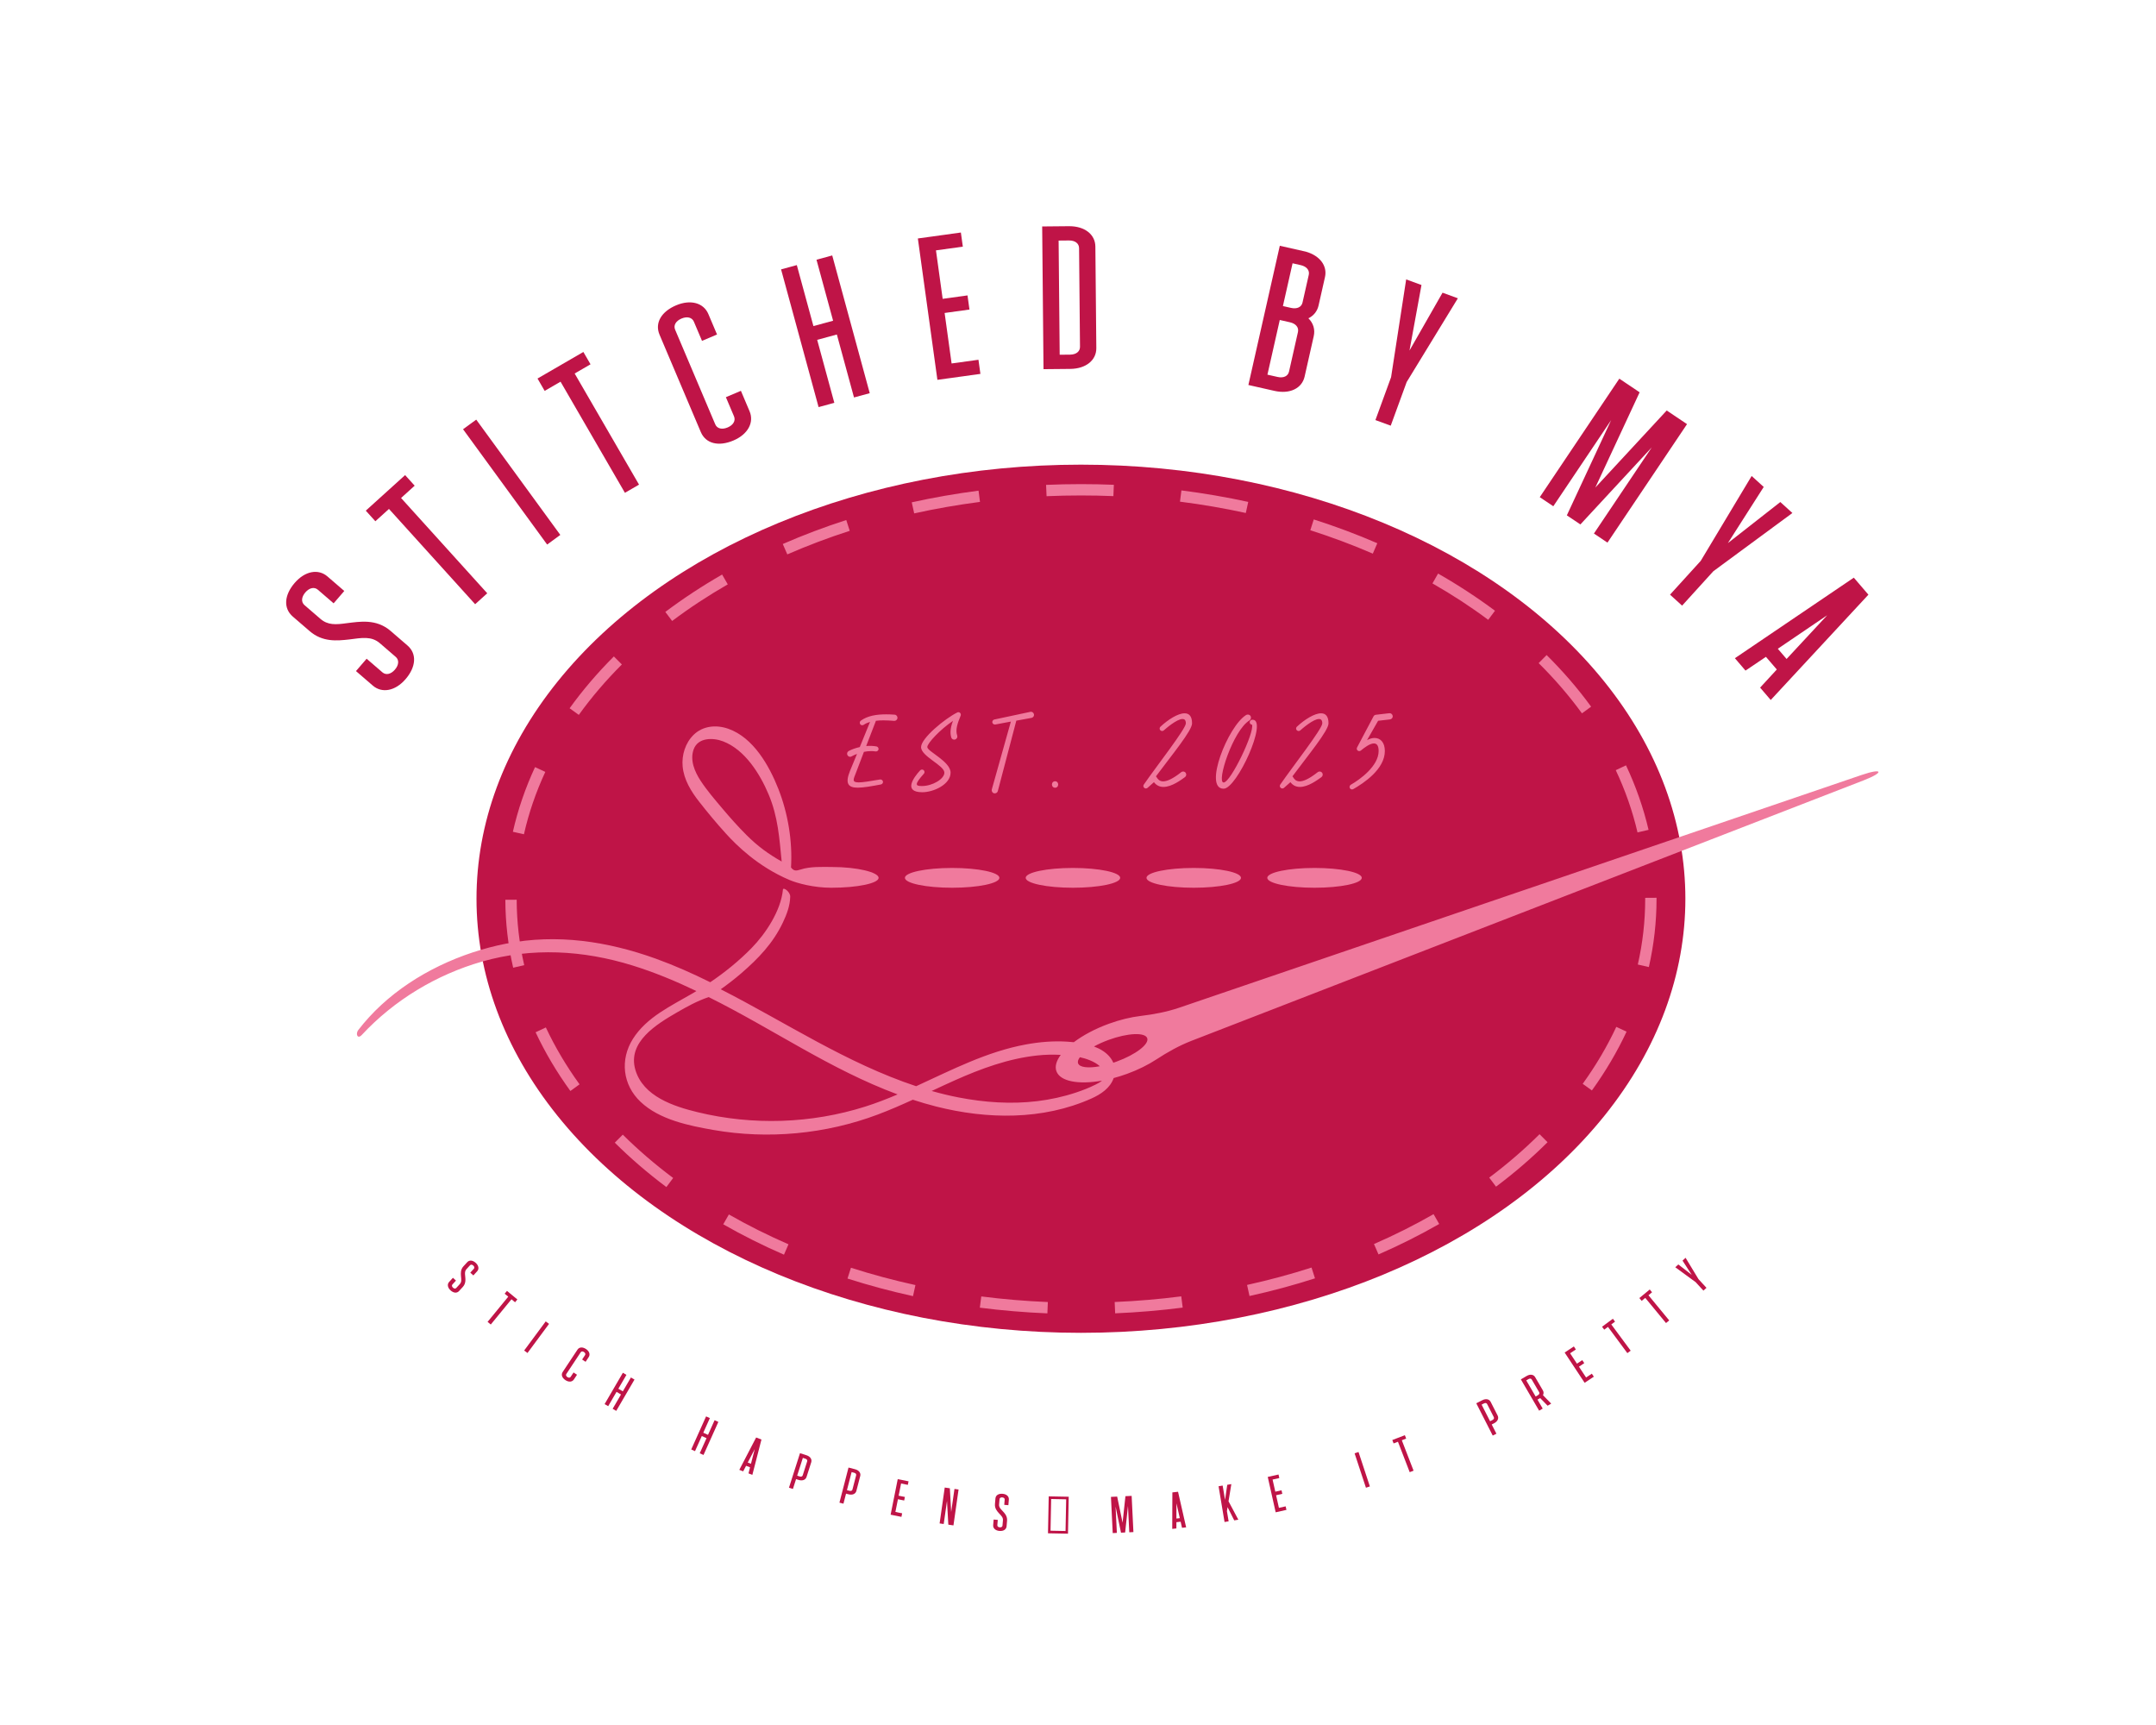 <svg xml:space="preserve" viewBox="0 0 1280 1024" height="1024" width="1280" version="1.1" xmlns:xlink="http://www.w3.org/1999/xlink" xmlns="http://www.w3.org/2000/svg">
<desc>Created with Fabric.js 5.3.0</desc>
<defs>
</defs>
<g id="background-logo" transform="matrix(1 0 0 1 640 512)">
<rect height="1024" width="1280" ry="0" rx="0" y="-512" x="-640" paint-order="stroke" style="stroke: none; stroke-width: 0; stroke-dasharray: none; stroke-linecap: butt; stroke-dashoffset: 0; stroke-linejoin: miter; stroke-miterlimit: 4; fill: rgb(255,255,255); fill-opacity: 0; fill-rule: nonzero; opacity: 1;"></rect>
</g>
<g id="logo-logo" transform="matrix(2.21 0 0 2.21 663.574 533.514)">
<g paint-order="stroke" style="">
		<g transform="matrix(0 1.299 -1.299 0 -9.877 0)">
<g paint-order="stroke" style="">
		<g transform="matrix(1 0 0 1 0 0)">
<ellipse ry="125" rx="89.761" cy="0" cx="0" paint-order="stroke" style="stroke: none; stroke-width: 1; stroke-dasharray: none; stroke-linecap: butt; stroke-dashoffset: 0; stroke-linejoin: miter; stroke-miterlimit: 4; fill: rgb(191,20,71); fill-rule: nonzero; opacity: 1;"></ellipse>
</g>
</g>
</g>
		<g transform="matrix(1.635 0 0 1.635 5.684342e-14 8.532)">
<g paint-order="stroke" style="">
		<g transform="matrix(1 0 0 1 32.339 -8.651)">
<path stroke-linecap="round" d="M 157.339 26.501 C 161.627 26.501 165.103 25.773 165.103 24.875 C 165.103 23.976 161.627 23.248 157.339 23.248 C 153.051 23.248 149.575 23.976 149.575 24.875 C 149.575 25.773 153.051 26.501 157.339 26.501 z" transform="translate(-157.339, -24.875)" paint-order="stroke" style="stroke: none; stroke-width: 1; stroke-dasharray: none; stroke-linecap: butt; stroke-dashoffset: 0; stroke-linejoin: miter; stroke-miterlimit: 4; fill: rgb(240,122,157); fill-rule: nonzero; opacity: 1;"></path>
</g>
		<g transform="matrix(1 0 0 1 12.492 -8.651)">
<path stroke-linecap="round" d="M 137.492 26.501 C 141.78 26.501 145.256 25.773 145.256 24.875 C 145.256 23.976 141.78 23.248 137.492 23.248 C 133.204 23.248 129.728 23.976 129.728 24.875 C 129.728 25.773 133.204 26.501 137.492 26.501 z" transform="translate(-137.492, -24.875)" paint-order="stroke" style="stroke: none; stroke-width: 1; stroke-dasharray: none; stroke-linecap: butt; stroke-dashoffset: 0; stroke-linejoin: miter; stroke-miterlimit: 4; fill: rgb(240,122,157); fill-rule: nonzero; opacity: 1;"></path>
</g>
		<g transform="matrix(1 0 0 1 -7.355 -8.651)">
<path stroke-linecap="round" d="M 117.645 26.501 C 121.933 26.501 125.409 25.773 125.409 24.875 C 125.409 23.976 121.933 23.248 117.645 23.248 C 113.357 23.248 109.881 23.976 109.881 24.875 C 109.881 25.773 113.357 26.501 117.645 26.501 z" transform="translate(-117.645, -24.875)" paint-order="stroke" style="stroke: none; stroke-width: 1; stroke-dasharray: none; stroke-linecap: butt; stroke-dashoffset: 0; stroke-linejoin: miter; stroke-miterlimit: 4; fill: rgb(240,122,157); fill-rule: nonzero; opacity: 1;"></path>
</g>
		<g transform="matrix(1 0 0 1 -27.202 -8.651)">
<path stroke-linecap="round" d="M 97.798 26.501 C 102.085 26.501 105.561 25.773 105.561 24.875 C 105.561 23.976 102.085 23.248 97.798 23.248 C 93.51 23.248 90.034 23.976 90.034 24.875 C 90.034 25.773 93.51 26.501 97.798 26.501 z" transform="translate(-97.798, -24.875)" paint-order="stroke" style="stroke: none; stroke-width: 1; stroke-dasharray: none; stroke-linecap: butt; stroke-dashoffset: 0; stroke-linejoin: miter; stroke-miterlimit: 4; fill: rgb(240,122,157); fill-rule: nonzero; opacity: 1;"></path>
</g>
		<g transform="matrix(1 0 0 1 -55.4 -20.275)">
<path stroke-linecap="round" d="M 77.997 23.09 C 76.407 23.09 74.533 22.982 72.92 23.501 C 72.163 23.744 71.795 23.776 71.342 23.192 L 71.322 23.182 C 71.586 18.839 70.819 14.253 69.235 10.238 C 67.73 6.424 65.127 1.83 61.025 0.385 C 59.06 -0.307 56.856 -0.12 55.316 1.382 C 53.961 2.703 53.339 4.71 53.516 6.574 C 53.723 8.759 54.894 10.658 56.217 12.35 C 57.638 14.168 59.12 15.946 60.671 17.653 C 62.344 19.493 65.878 23.023 71.051 25.216 C 72.359 25.77 75.046 26.501 77.95 26.501 C 82.238 26.501 85.714 25.773 85.714 24.875 C 85.714 23.976 82.285 23.09 77.997 23.09 z M 64.026 17.86 C 62.62 16.457 61.298 14.973 60.02 13.454 C 58.786 11.988 57.507 10.513 56.458 8.906 C 55.489 7.423 54.679 5.521 55.334 3.747 C 56.056 1.792 58.526 1.818 60.175 2.456 C 63.768 3.844 66.23 7.804 67.653 11.194 C 69.19 14.856 69.406 18.333 69.79 22.193 C 67.607 20.956 65.869 19.699 64.026 17.86 L 64.026 17.86 z" transform="translate(-69.6, -13.251)" paint-order="stroke" style="stroke: none; stroke-width: 1; stroke-dasharray: none; stroke-linecap: butt; stroke-dashoffset: 0; stroke-linejoin: miter; stroke-miterlimit: 4; fill: rgb(240,122,157); fill-rule: nonzero; opacity: 1;"></path>
</g>
		<g transform="matrix(1 0 0 1 0 3.687)">
<path stroke-linecap="round" d="M 247.233 7.971 L 135.131 46.2 C 133.066 46.904 130.919 47.305 128.753 47.565 C 127.151 47.757 125.369 48.182 123.544 48.847 C 121.269 49.675 119.29 50.745 117.789 51.876 C 117.417 51.839 117.047 51.808 116.684 51.785 C 114.429 51.644 112.152 51.836 109.932 52.243 C 103.517 53.418 97.758 56.413 91.881 59.106 C 80.391 55.29 70.599 48.706 59.776 43.18 C 60.931 42.36 62.059 41.494 63.145 40.556 C 65.958 38.127 68.395 35.59 69.996 32.192 C 70.635 30.836 71.154 29.471 71.192 27.965 C 71.212 27.172 70.041 26.334 69.996 26.8 C 69.659 30.271 67.174 34.03 64.826 36.426 C 62.777 38.517 60.482 40.378 58.051 42.024 C 55.147 40.585 52.193 39.268 49.148 38.168 C 41.214 35.304 32.863 34.038 24.522 35.681 C 17.044 37.153 9.626 40.574 3.993 45.762 C 2.623 47.025 1.371 48.397 0.226 49.868 C -0.259 50.492 0.085 51.452 0.802 50.68 C 6.122 44.959 13.087 40.763 20.588 38.623 C 28.777 36.287 37.141 36.756 45.24 39.26 C 48.877 40.385 52.368 41.839 55.778 43.474 C 55.584 43.591 55.392 43.712 55.196 43.826 C 51.654 45.901 47.606 47.739 45.342 51.335 C 43.193 54.747 43.661 58.897 46.607 61.676 C 49.712 64.605 54.489 65.579 58.559 66.291 C 63.075 67.082 67.683 67.249 72.246 66.822 C 76.809 66.394 81.3 65.369 85.59 63.756 C 87.539 63.023 89.444 62.19 91.336 61.325 C 92.592 61.735 93.863 62.111 95.156 62.439 C 103.533 64.562 112.682 64.709 120.689 61.125 C 122.228 60.436 123.768 59.412 124.338 57.766 C 125.059 57.573 125.795 57.345 126.539 57.074 C 128.365 56.41 130.002 55.589 131.353 54.706 C 133.18 53.513 135.082 52.439 137.116 51.651 L 247.556 8.859 C 250.998 7.526 250.726 6.78 247.233 7.971 L 247.233 7.971 z M 118.788 54.345 C 119.722 54.538 121.172 55.012 122.068 55.825 C 120.17 56.176 118.736 56.027 118.488 55.345 C 118.385 55.062 118.503 54.718 118.788 54.345 z M 83.516 62.456 C 74.652 65.263 65.027 65.57 55.994 63.378 C 52.045 62.42 47.021 60.788 45.744 56.398 C 44.414 51.827 49.275 48.901 52.572 46.99 C 54.147 46.078 55.862 45.117 57.79 44.463 C 68.407 49.74 77.727 56.331 88.835 60.454 C 87.09 61.196 85.324 61.883 83.516 62.456 z M 121.324 58.858 C 120.299 59.374 119.218 59.789 118.13 60.151 C 116.07 60.837 113.939 61.299 111.785 61.561 C 107.493 62.083 103.111 61.774 98.876 60.955 C 97.369 60.664 95.891 60.302 94.433 59.889 C 95.712 59.291 96.992 58.694 98.28 58.12 C 102.575 56.206 107.06 54.562 111.764 54.057 C 113.046 53.919 114.346 53.888 115.64 53.957 C 114.927 54.924 114.642 55.856 114.928 56.642 C 115.545 58.336 118.592 58.873 122.417 58.194 C 122.094 58.48 121.658 58.689 121.324 58.858 L 121.324 58.858 z M 124.817 55.062 C 124.637 55.128 124.458 55.189 124.28 55.248 C 123.946 54.472 123.338 53.81 122.565 53.305 C 122.108 53.006 121.614 52.77 121.102 52.578 C 121.81 52.19 122.626 51.818 123.518 51.493 C 126.655 50.351 129.489 50.225 129.848 51.211 C 130.207 52.196 127.954 53.92 124.817 55.062 z" transform="translate(-125, -37.213)" paint-order="stroke" style="stroke: none; stroke-width: 1; stroke-dasharray: none; stroke-linecap: butt; stroke-dashoffset: 0; stroke-linejoin: miter; stroke-miterlimit: 4; fill: rgb(240,122,157); fill-rule: nonzero; opacity: 1;"></path>
</g>
</g>
</g>
		<g transform="matrix(0 1.237 -1.237 0 -9.877 0)">
<g paint-order="stroke" style="">
		<g transform="matrix(1 0 0 1 0 0)">
<path stroke-linecap="round" d="M 90.251 250 L 90.246 247.539 C 95.012 247.528 99.791 246.978 104.453 245.904 L 105.006 248.302 C 100.165 249.417 95.2 249.989 90.251 250 z M 75.49 248.366 C 70.735 247.292 66.012 245.672 61.45 243.554 L 62.487 241.321 C 66.89 243.368 71.448 244.93 76.032 245.965 L 75.49 248.366 z M 119.024 243.434 L 117.979 241.206 C 122.205 239.223 126.362 236.76 130.332 233.886 L 131.776 235.878 C 127.68 238.845 123.389 241.386 119.024 243.434 z M 48.672 236.044 C 44.771 233.24 40.984 230.007 37.417 226.436 L 39.158 224.696 C 42.631 228.174 46.315 231.32 50.109 234.047 L 48.672 236.044 z M 143 226.234 L 141.255 224.499 C 144.554 221.178 147.722 217.496 150.668 213.558 L 152.638 215.031 C 149.624 219.062 146.381 222.831 143 226.234 z M 27.748 215.257 C 24.859 211.414 22.129 207.265 19.633 202.926 L 21.766 201.698 C 24.212 205.951 26.886 210.015 29.715 213.779 L 27.748 215.257 z M 160.725 202.681 L 158.588 201.458 C 160.938 197.351 163.118 192.995 165.067 188.512 L 167.323 189.492 C 165.34 194.058 163.119 198.495 160.725 202.681 z M 13.005 189.752 C 11.069 185.324 9.317 180.685 7.798 175.965 L 10.14 175.211 C 11.634 179.852 13.357 184.413 15.26 188.766 L 13.005 189.752 z M 172.504 175.696 L 170.161 174.946 C 171.613 170.411 172.878 165.698 173.921 160.943 L 176.324 161.469 C 175.264 166.3 173.98 171.087 172.504 175.696 z M 3.952 161.744 C 2.905 157.008 2.053 152.127 1.421 147.238 L 3.861 146.923 C 4.485 151.74 5.324 156.547 6.356 161.213 L 3.952 161.744 z M 178.83 146.957 L 176.389 146.644 C 176.996 141.897 177.405 137.033 177.606 132.186 L 180.064 132.287 C 179.861 137.205 179.446 142.14 178.83 146.957 z M 0.163 132.571 C 0.055 130.073 0.001 127.526 0 125 C 0 122.616 0.049 120.211 0.145 117.852 L 2.603 117.952 C 2.509 120.279 2.461 122.65 2.461 125 C 2.461 127.491 2.515 130.002 2.621 132.465 L 0.163 132.571 z M 177.6 117.674 C 177.395 112.827 176.981 107.962 176.372 103.215 L 178.814 102.901 C 179.431 107.718 179.85 112.653 180.058 117.569 L 177.6 117.674 z M 3.808 103.491 L 1.367 103.181 C 1.987 98.293 2.827 93.41 3.862 88.669 L 6.266 89.194 C 5.246 93.864 4.419 98.674 3.808 103.491 z M 173.892 88.924 C 172.846 84.174 171.577 79.463 170.119 74.923 L 172.462 74.17 C 173.943 78.784 175.232 83.569 176.295 88.394 L 173.892 88.924 z M 10.013 75.187 L 7.669 74.44 C 9.175 69.718 10.913 65.074 12.836 60.637 L 15.094 61.615 C 13.204 65.977 11.494 70.543 10.013 75.187 z M 165.01 61.362 C 163.059 56.881 160.876 52.527 158.52 48.42 L 160.654 47.196 C 163.054 51.381 165.279 55.816 167.267 60.379 L 165.01 61.362 z M 21.559 48.66 L 19.422 47.441 C 21.903 43.094 24.618 38.936 27.493 35.082 L 29.466 36.554 C 26.65 40.328 23.99 44.401 21.559 48.66 z M 150.586 36.332 C 147.637 32.4 144.465 28.723 141.158 25.402 L 142.902 23.666 C 146.289 27.067 149.537 30.832 152.554 34.856 L 150.586 36.332 z M 38.865 25.599 L 37.116 23.868 C 40.671 20.279 44.442 17.028 48.326 14.206 L 49.773 16.197 C 45.996 18.941 42.326 22.105 38.865 25.599 z M 130.22 16.033 C 126.245 13.166 122.084 10.711 117.854 8.736 L 118.894 6.506 C 123.266 8.546 127.56 11.081 131.659 14.037 L 130.22 16.033 z M 62.113 8.853 L 61.064 6.628 C 65.611 4.484 70.324 2.836 75.072 1.73 L 75.629 4.127 C 71.051 5.193 66.504 6.783 62.113 8.853 z M 104.317 4.065 C 99.654 3.001 94.875 2.461 90.108 2.461 L 89.837 2.461 L 89.82 0 L 90.117 0 C 95.058 0 100.023 0.561 104.865 1.666 L 104.317 4.065 z" transform="translate(-90.032, -125)" paint-order="stroke" style="stroke: none; stroke-width: 1; stroke-dasharray: none; stroke-linecap: butt; stroke-dashoffset: 0; stroke-linejoin: miter; stroke-miterlimit: 4; fill: rgb(240,122,157); fill-rule: nonzero; opacity: 1;"></path>
</g>
</g>
</g>
</g>
</g>
<g id="text-logo-0" transform="matrix(1.255 -1.455 1.455 1.255 207.868 374.59)">
<g paint-order="stroke" style="">
		<g id="cb7250f3-edb8-4627-960d-97ac7305163e-path-0" transform="matrix(1 0 0 1 0 0)">
<path stroke-linecap="round" d="M 10.58 -44.73 C 5.67 -44.73 2.33 -42.34 2.33 -38.37 L 2.33 -31.5 C 2.33 -26.21 5.61 -23.12 8.32 -20.6 C 11.34 -17.89 13.67 -16.07 13.67 -12.6 L 13.67 -6.17 C 13.67 -4.66 12.35 -3.78 10.52 -3.78 C 8.63 -3.78 7.37 -4.72 7.37 -6.17 L 7.37 -12.6 L 2.33 -12.6 L 2.33 -5.73 C 2.33 -2.02 5.54 0.63 10.46 0.63 C 15.37 0.63 18.71 -1.76 18.71 -5.73 L 18.71 -12.6 C 18.71 -18.46 14.62 -21.73 11.72 -24.38 C 9.07 -26.71 7.37 -28.41 7.37 -31.5 L 7.37 -37.93 C 7.37 -39.44 8.69 -40.32 10.52 -40.32 C 12.41 -40.32 13.67 -39.38 13.67 -37.93 L 13.67 -31.5 L 18.71 -31.5 L 18.71 -38.37 C 18.71 -42.08 15.5 -44.73 10.58 -44.73 Z" transform="translate(-10.52, 22.05)" paint-order="stroke" style="stroke: none; stroke-width: 0; stroke-dasharray: none; stroke-linecap: butt; stroke-dashoffset: 0; stroke-linejoin: miter; stroke-miterlimit: 4; fill: rgb(191,20,71); fill-rule: nonzero; opacity: 1;"></path>
</g>
</g>
</g>
<g id="text-logo-1" transform="matrix(1.425 -1.289 1.289 1.425 257.258 324.007)">
<g paint-order="stroke" style="">
		<g id="f8e002ee-5718-46fc-b0e3-598a3560446d-path-0" transform="matrix(1 0 0 1 0 0)">
<path stroke-linecap="round" d="M 16.76 -39.69 L 16.76 -44.1 L 0.38 -44.1 L 0.38 -39.69 L 6.05 -39.69 L 6.05 0 L 11.09 0 L 11.09 -39.69 Z" transform="translate(-8.57, 22.05)" paint-order="stroke" style="stroke: none; stroke-width: 0; stroke-dasharray: none; stroke-linecap: butt; stroke-dashoffset: 0; stroke-linejoin: miter; stroke-miterlimit: 4; fill: rgb(191,20,71); fill-rule: nonzero; opacity: 1;"></path>
</g>
</g>
</g>
<g id="text-logo-2" transform="matrix(1.552 -1.132 1.132 1.552 303.783 286.175)">
<g paint-order="stroke" style="">
		<g id="a3aae5b6-7332-48e1-bb20-c56a43152f29-path-0" transform="matrix(1 0 0 1 0 0)">
<path stroke-linecap="round" d="M 8.19 -44.1 L 3.15 -44.1 L 3.15 0 L 8.19 0 Z" transform="translate(-5.67, 22.05)" paint-order="stroke" style="stroke: none; stroke-width: 0; stroke-dasharray: none; stroke-linecap: butt; stroke-dashoffset: 0; stroke-linejoin: miter; stroke-miterlimit: 4; fill: rgb(191,20,71); fill-rule: nonzero; opacity: 1;"></path>
</g>
</g>
</g>
<g id="text-logo-3" transform="matrix(1.662 -0.963 0.963 1.662 353.965 253.467)">
<g paint-order="stroke" style="">
		<g id="8717e687-a374-4ffc-97f5-c0b098f37580-path-0" transform="matrix(1 0 0 1 0 0)">
<path stroke-linecap="round" d="M 16.76 -39.69 L 16.76 -44.1 L 0.38 -44.1 L 0.38 -39.69 L 6.05 -39.69 L 6.05 0 L 11.09 0 L 11.09 -39.69 Z" transform="translate(-8.57, 22.05)" paint-order="stroke" style="stroke: none; stroke-width: 0; stroke-dasharray: none; stroke-linecap: butt; stroke-dashoffset: 0; stroke-linejoin: miter; stroke-miterlimit: 4; fill: rgb(191,20,71); fill-rule: nonzero; opacity: 1;"></path>
</g>
</g>
</g>
<g id="text-logo-4" transform="matrix(1.769 -0.75 0.75 1.769 418.295 221.424)">
<g paint-order="stroke" style="">
		<g id="fa422e4d-d4e0-41a7-a4c2-bf983f938a9f-path-0" transform="matrix(1 0 0 1 0 3.55271e-15)">
<path stroke-linecap="round" d="M 14.3 -37.93 L 14.3 -31.5 L 19.34 -31.5 L 19.34 -38.37 C 19.34 -42.08 16.13 -44.73 11.21 -44.73 C 6.3 -44.73 2.96 -42.34 2.96 -38.37 L 2.96 -5.73 C 2.96 -1.76 6.3 0.63 11.21 0.63 C 16.13 0.63 19.34 -2.02 19.34 -5.73 L 19.34 -12.6 L 14.3 -12.6 L 14.3 -6.17 C 14.3 -4.72 13.04 -3.78 11.15 -3.78 C 9.32 -3.78 8 -4.66 8 -6.17 L 8 -37.93 C 8 -39.44 9.32 -40.32 11.15 -40.32 C 13.04 -40.32 14.3 -39.38 14.3 -37.93 Z" transform="translate(-11.15, 22.05)" paint-order="stroke" style="stroke: none; stroke-width: 0; stroke-dasharray: none; stroke-linecap: butt; stroke-dashoffset: 0; stroke-linejoin: miter; stroke-miterlimit: 4; fill: rgb(191,20,71); fill-rule: nonzero; opacity: 1;"></path>
</g>
</g>
</g>
<g id="text-logo-5" transform="matrix(1.854 -0.505 0.505 1.854 490.039 196.653)">
<g paint-order="stroke" style="">
		<g id="0cfd7b81-2f9a-4209-9829-71045e485622-path-0" transform="matrix(1 0 0 1 0 0)">
<path stroke-linecap="round" d="M 8.19 -44.1 L 3.15 -44.1 L 3.15 0 L 8.19 0 L 8.19 -20.16 L 14.49 -20.16 L 14.49 0 L 19.53 0 L 19.53 -44.1 L 14.49 -44.1 L 14.49 -24.57 L 8.19 -24.57 Z" transform="translate(-11.34, 22.05)" paint-order="stroke" style="stroke: none; stroke-width: 0; stroke-dasharray: none; stroke-linecap: butt; stroke-dashoffset: 0; stroke-linejoin: miter; stroke-miterlimit: 4; fill: rgb(191,20,71); fill-rule: nonzero; opacity: 1;"></path>
</g>
</g>
</g>
<g id="text-logo-6" transform="matrix(1.903 -0.263 0.263 1.903 563.494 181.754)">
<g paint-order="stroke" style="">
		<g id="de9ba2c9-3fb3-4f74-ad3e-3a8bab9a59a9-path-0" transform="matrix(1 0 0 1 0 0)">
<path stroke-linecap="round" d="M 16.57 -44.1 L 3.15 -44.1 L 3.15 0 L 16.57 0 L 16.57 -4.41 L 8.19 -4.41 L 8.19 -20.16 L 15.94 -20.16 L 15.94 -24.57 L 8.19 -24.57 L 8.19 -39.69 L 16.57 -39.69 Z" transform="translate(-9.86, 22.05)" paint-order="stroke" style="stroke: none; stroke-width: 0; stroke-dasharray: none; stroke-linecap: butt; stroke-dashoffset: 0; stroke-linejoin: miter; stroke-miterlimit: 4; fill: rgb(191,20,71); fill-rule: nonzero; opacity: 1;"></path>
</g>
</g>
</g>
<g id="text-logo-7" transform="matrix(1.921 -0.018 0.018 1.921 634.861 176.636)">
<g paint-order="stroke" style="">
		<g id="1110a42a-7fd6-4ec3-9491-1103f961263c-path-0" transform="matrix(1 0 0 1 0 0)">
<path stroke-linecap="round" d="M 11.4 0 C 16.32 0 19.53 -2.65 19.53 -6.36 L 19.53 -37.74 C 19.53 -41.45 16.32 -44.1 11.4 -44.1 L 3.15 -44.1 L 3.15 0 Z M 11.4 -4.41 L 8.19 -4.41 L 8.19 -39.69 L 11.4 -39.69 C 13.29 -39.69 14.49 -38.74 14.49 -37.3 L 14.49 -6.8 C 14.49 -5.36 13.29 -4.41 11.4 -4.41 Z" transform="translate(-11.34, 22.05)" paint-order="stroke" style="stroke: none; stroke-width: 0; stroke-dasharray: none; stroke-linecap: butt; stroke-dashoffset: 0; stroke-linejoin: miter; stroke-miterlimit: 4; fill: rgb(191,20,71); fill-rule: nonzero; opacity: 1;"></path>
</g>
</g>
</g>
<g id="text-logo-8" transform="matrix(0.994 0.106 -0.106 0.994 359.965 109.643)">
<g paint-order="stroke" style="">
		<g id="fa286442-10be-4576-b25d-48ed096b671f-path-0" transform="matrix(1 0 0 1 0 0)">
<path stroke-linecap="round" d="" transform="translate(0, 0)" paint-order="stroke" style="stroke: none; stroke-width: 0; stroke-dasharray: none; stroke-linecap: butt; stroke-dashoffset: 0; stroke-linejoin: miter; stroke-miterlimit: 4; fill: rgb(191,20,71); fill-rule: nonzero; opacity: 1;"></path>
</g>
</g>
</g>
<g id="text-logo-9" transform="matrix(1.874 0.423 -0.423 1.874 765.829 190.682)">
<g paint-order="stroke" style="">
		<g id="15dc4af9-b484-49bc-8e5a-6b028a80f3fb-path-0" transform="matrix(1 0 0 1 0 0)">
<path stroke-linecap="round" d="M 16.7 -24.19 C 18.08 -25.26 18.9 -26.9 18.9 -28.73 L 18.9 -37.74 C 18.9 -41.27 15.94 -43.85 11.4 -44.1 L 3.15 -44.1 L 3.15 0 L 11.4 0 C 16.32 0 19.53 -2.65 19.53 -6.36 L 19.53 -19.15 C 19.53 -21.29 18.52 -23.06 16.7 -24.19 Z M 10.77 -26.14 L 8.19 -26.14 L 8.19 -39.69 L 10.77 -39.69 C 12.66 -39.69 13.86 -38.74 13.86 -37.3 L 13.86 -28.54 C 13.86 -27.09 12.66 -26.14 10.77 -26.14 Z M 11.4 -4.41 L 8.19 -4.41 L 8.19 -21.73 L 11.4 -21.73 C 13.29 -21.73 14.49 -20.79 14.49 -19.34 L 14.49 -6.8 C 14.49 -5.36 13.29 -4.41 11.4 -4.41 Z" transform="translate(-11.34, 22.05)" paint-order="stroke" style="stroke: none; stroke-width: 0; stroke-dasharray: none; stroke-linecap: butt; stroke-dashoffset: 0; stroke-linejoin: miter; stroke-miterlimit: 4; fill: rgb(191,20,71); fill-rule: nonzero; opacity: 1;"></path>
</g>
</g>
</g>
<g id="text-logo-10" transform="matrix(1.804 0.659 -0.659 1.804 835.643 211.247)">
<g paint-order="stroke" style="">
		<g id="324a79e0-20d2-420b-b835-a777eab75b89-path-0" transform="matrix(1 0 0 1 0 0)">
<path stroke-linecap="round" d="M 5.73 -44.1 L 0.69 -44.1 L 6.68 -14.11 L 6.68 0 L 11.72 0 L 11.72 -14.36 L 17.7 -44.1 L 12.66 -44.1 L 9.2 -23.81 Z" transform="translate(-9.195, 22.05)" paint-order="stroke" style="stroke: none; stroke-width: 0; stroke-dasharray: none; stroke-linecap: butt; stroke-dashoffset: 0; stroke-linejoin: miter; stroke-miterlimit: 4; fill: rgb(191,20,71); fill-rule: nonzero; opacity: 1;"></path>
</g>
</g>
</g>
<g id="text-logo-11" transform="matrix(0.897 0.442 -0.442 0.897 451.717 138.379)">
<g paint-order="stroke" style="">
		<g id="c05e5b9e-f267-46ee-b132-0d48b9e3637a-path-0" transform="matrix(1 0 0 1 0 0)">
<path stroke-linecap="round" d="" transform="translate(0, 0)" paint-order="stroke" style="stroke: none; stroke-width: 0; stroke-dasharray: none; stroke-linecap: butt; stroke-dashoffset: 0; stroke-linejoin: miter; stroke-miterlimit: 4; fill: rgb(191,20,71); fill-rule: nonzero; opacity: 1;"></path>
</g>
</g>
</g>
<g id="text-logo-12" transform="matrix(1.595 1.071 -1.071 1.595 957.86 273.45)">
<g paint-order="stroke" style="">
		<g id="8f1a8e75-ec7d-4ff9-8ada-5ae933c3788a-path-0" transform="matrix(1 0 0 1 0 0)">
<path stroke-linecap="round" d="M 10.71 -44.1 L 3.15 -44.1 L 3.15 0 L 8.19 0 L 8.19 -32.07 L 13.23 0 L 18.27 0 L 23.31 -32.07 L 23.31 0 L 28.35 0 L 28.35 -44.1 L 20.79 -44.1 L 15.75 -12.03 Z" transform="translate(-15.75, 22.05)" paint-order="stroke" style="stroke: none; stroke-width: 0; stroke-dasharray: none; stroke-linecap: butt; stroke-dashoffset: 0; stroke-linejoin: miter; stroke-miterlimit: 4; fill: rgb(191,20,71); fill-rule: nonzero; opacity: 1;"></path>
</g>
</g>
</g>
<g id="text-logo-13" transform="matrix(1.422 1.292 -1.292 1.422 1023.547 324.897)">
<g paint-order="stroke" style="">
		<g id="e6b44710-b98e-42c7-b0d5-0a4ffc1cb5f6-path-0" transform="matrix(1 0 0 1 0 0)">
<path stroke-linecap="round" d="M 5.73 -44.1 L 0.69 -44.1 L 6.68 -14.11 L 6.68 0 L 11.72 0 L 11.72 -14.36 L 17.7 -44.1 L 12.66 -44.1 L 9.2 -23.81 Z" transform="translate(-9.195, 22.05)" paint-order="stroke" style="stroke: none; stroke-width: 0; stroke-dasharray: none; stroke-linecap: butt; stroke-dashoffset: 0; stroke-linejoin: miter; stroke-miterlimit: 4; fill: rgb(191,20,71); fill-rule: nonzero; opacity: 1;"></path>
</g>
</g>
</g>
<g id="text-logo-14" transform="matrix(1.251 1.458 -1.458 1.251 1072.778 375.548)">
<g paint-order="stroke" style="">
		<g id="ceba08de-515f-4880-a326-b84f943ff905-path-0" transform="matrix(1 0 0 1 0 0)">
<path stroke-linecap="round" d="M 13.36 -44.1 L 6.43 -44.1 L 1.39 0 L 6.43 0 L 7.31 -7.56 L 12.47 -7.56 L 13.36 0 L 18.4 0 Z M 11.97 -11.97 L 7.81 -11.97 L 9.89 -30.3 Z" transform="translate(-9.895, 22.05)" paint-order="stroke" style="stroke: none; stroke-width: 0; stroke-dasharray: none; stroke-linecap: butt; stroke-dashoffset: 0; stroke-linejoin: miter; stroke-miterlimit: 4; fill: rgb(191,20,71); fill-rule: nonzero; opacity: 1;"></path>
</g>
</g>
</g>
<g id="tagline-65493c20-6297-4853-9132-4c1b281f22dc-logo-0" transform="matrix(1.416 1.298 -1.298 1.416 274.962 757.829)">
<g paint-order="stroke" style="">
		<g id="533317e0-4b75-4740-b0b7-335805b5b39a-path-0" transform="matrix(1 0 0 1 0 0)">
<path stroke-linecap="round" d="M 2.69 -11.36 C 1.44 -11.36 0.59 -10.75 0.59 -9.74 L 0.59 -8 C 0.59 -6.66 1.42 -5.87 2.11 -5.23 C 2.88 -4.54 3.47 -4.08 3.47 -3.2 L 3.47 -1.57 C 3.47 -1.18 3.14 -0.96 2.67 -0.96 C 2.19 -0.96 1.87 -1.2 1.87 -1.57 L 1.87 -3.2 L 0.59 -3.2 L 0.59 -1.46 C 0.59 -0.51 1.41 0.16 2.66 0.16 C 3.9 0.16 4.75 -0.45 4.75 -1.46 L 4.75 -3.2 C 4.75 -4.69 3.71 -5.52 2.98 -6.19 C 2.3 -6.78 1.87 -7.22 1.87 -8 L 1.87 -9.63 C 1.87 -10.02 2.21 -10.24 2.67 -10.24 C 3.15 -10.24 3.47 -10 3.47 -9.63 L 3.47 -8 L 4.75 -8 L 4.75 -9.74 C 4.75 -10.69 3.94 -11.36 2.69 -11.36 Z" transform="translate(-2.67, 5.6)" paint-order="stroke" style="stroke: none; stroke-width: 0; stroke-dasharray: none; stroke-linecap: butt; stroke-dashoffset: 0; stroke-linejoin: miter; stroke-miterlimit: 4; fill: rgb(191,20,71); fill-rule: nonzero; opacity: 1;"></path>
</g>
</g>
</g>
<g id="tagline-65493c20-6297-4853-9132-4c1b281f22dc-logo-1" transform="matrix(1.485 1.219 -1.219 1.485 297.246 777.161)">
<g paint-order="stroke" style="">
		<g id="832b1903-64d0-4bab-99d3-b0f3bb3a64af-path-0" transform="matrix(1 0 0 1 0 0)">
<path stroke-linecap="round" d="M 4.26 -10.08 L 4.26 -11.2 L 0.1 -11.2 L 0.1 -10.08 L 1.54 -10.08 L 1.54 0 L 2.82 0 L 2.82 -10.08 Z" transform="translate(-2.18, 5.6)" paint-order="stroke" style="stroke: none; stroke-width: 0; stroke-dasharray: none; stroke-linecap: butt; stroke-dashoffset: 0; stroke-linejoin: miter; stroke-miterlimit: 4; fill: rgb(191,20,71); fill-rule: nonzero; opacity: 1;"></path>
</g>
</g>
</g>
<g id="tagline-65493c20-6297-4853-9132-4c1b281f22dc-logo-2" transform="matrix(1.544 1.143 -1.143 1.544 318.577 793.788)">
<g paint-order="stroke" style="">
		<g id="03f1b3de-4428-4953-b425-a13704308566-path-0" transform="matrix(1 0 0 1 0 0)">
<path stroke-linecap="round" d="M 2.08 -11.2 L 0.8 -11.2 L 0.8 0 L 2.08 0 Z" transform="translate(-1.44, 5.6)" paint-order="stroke" style="stroke: none; stroke-width: 0; stroke-dasharray: none; stroke-linecap: butt; stroke-dashoffset: 0; stroke-linejoin: miter; stroke-miterlimit: 4; fill: rgb(191,20,71); fill-rule: nonzero; opacity: 1;"></path>
</g>
</g>
</g>
<g id="tagline-65493c20-6297-4853-9132-4c1b281f22dc-logo-3" transform="matrix(1.602 1.061 -1.061 1.602 341.78 810.031)">
<g paint-order="stroke" style="">
		<g id="9d90241e-8f1f-45b0-9b4f-3123e4b431e1-path-0" transform="matrix(1 0 0 1 0 0)">
<path stroke-linecap="round" d="M 3.63 -9.63 L 3.63 -8 L 4.91 -8 L 4.91 -9.74 C 4.91 -10.69 4.1 -11.36 2.85 -11.36 C 1.6 -11.36 0.75 -10.75 0.75 -9.74 L 0.75 -1.46 C 0.75 -0.45 1.6 0.16 2.85 0.16 C 4.1 0.16 4.91 -0.51 4.91 -1.46 L 4.91 -3.2 L 3.63 -3.2 L 3.63 -1.57 C 3.63 -1.2 3.31 -0.96 2.83 -0.96 C 2.37 -0.96 2.03 -1.18 2.03 -1.57 L 2.03 -9.63 C 2.03 -10.02 2.37 -10.24 2.83 -10.24 C 3.31 -10.24 3.63 -10 3.63 -9.63 Z" transform="translate(-2.83, 5.6)" paint-order="stroke" style="stroke: none; stroke-width: 0; stroke-dasharray: none; stroke-linecap: butt; stroke-dashoffset: 0; stroke-linejoin: miter; stroke-miterlimit: 4; fill: rgb(191,20,71); fill-rule: nonzero; opacity: 1;"></path>
</g>
</g>
</g>
<g id="tagline-65493c20-6297-4853-9132-4c1b281f22dc-logo-4" transform="matrix(1.66 0.968 -0.968 1.66 367.823 826.222)">
<g paint-order="stroke" style="">
		<g id="04279940-a3be-46f3-975f-673f463226ef-path-0" transform="matrix(1 0 0 1 0 0)">
<path stroke-linecap="round" d="M 2.08 -11.2 L 0.8 -11.2 L 0.8 0 L 2.08 0 L 2.08 -5.12 L 3.68 -5.12 L 3.68 0 L 4.96 0 L 4.96 -11.2 L 3.68 -11.2 L 3.68 -6.24 L 2.08 -6.24 Z" transform="translate(-2.88, 5.6)" paint-order="stroke" style="stroke: none; stroke-width: 0; stroke-dasharray: none; stroke-linecap: butt; stroke-dashoffset: 0; stroke-linejoin: miter; stroke-miterlimit: 4; fill: rgb(191,20,71); fill-rule: nonzero; opacity: 1;"></path>
</g>
</g>
</g>
<g id="tagline-65493c20-6297-4853-9132-4c1b281f22dc-logo-5" transform="matrix(0.889 0.457 -0.457 0.889 195.065 436.332)">
<g paint-order="stroke" style="">
		<g id="8ff8bf97-a6e9-4aab-883a-1178564410f8-path-0" transform="matrix(1 0 0 1 0 0)">
<path stroke-linecap="round" d="" transform="translate(0, 0)" paint-order="stroke" style="stroke: none; stroke-width: 0; stroke-dasharray: none; stroke-linecap: butt; stroke-dashoffset: 0; stroke-linejoin: miter; stroke-miterlimit: 4; fill: rgb(191,20,71); fill-rule: nonzero; opacity: 1;"></path>
</g>
</g>
</g>
<g id="tagline-65493c20-6297-4853-9132-4c1b281f22dc-logo-6" transform="matrix(1.752 0.787 -0.787 1.752 418.434 852.254)">
<g paint-order="stroke" style="">
		<g id="21c5c710-838e-4da9-b7fb-f465e88a42b8-path-0" transform="matrix(1 0 0 1 0 0)">
<path stroke-linecap="round" d="M 2.08 -11.2 L 0.8 -11.2 L 0.8 0 L 2.08 0 L 2.08 -5.12 L 3.68 -5.12 L 3.68 0 L 4.96 0 L 4.96 -11.2 L 3.68 -11.2 L 3.68 -6.24 L 2.08 -6.24 Z" transform="translate(-2.88, 5.6)" paint-order="stroke" style="stroke: none; stroke-width: 0; stroke-dasharray: none; stroke-linecap: butt; stroke-dashoffset: 0; stroke-linejoin: miter; stroke-miterlimit: 4; fill: rgb(191,20,71); fill-rule: nonzero; opacity: 1;"></path>
</g>
</g>
</g>
<g id="tagline-65493c20-6297-4853-9132-4c1b281f22dc-logo-7" transform="matrix(1.794 0.687 -0.687 1.794 446.643 863.98)">
<g paint-order="stroke" style="">
		<g id="9d928b92-2366-423b-a093-9a190f684925-path-0" transform="matrix(1 0 0 1 0 0)">
<path stroke-linecap="round" d="M 3.39 -11.2 L 1.63 -11.2 L 0.35 0 L 1.63 0 L 1.86 -1.92 L 3.17 -1.92 L 3.39 0 L 4.67 0 Z M 3.04 -3.04 L 1.98 -3.04 L 2.51 -7.7 Z" transform="translate(-2.51, 5.6)" paint-order="stroke" style="stroke: none; stroke-width: 0; stroke-dasharray: none; stroke-linecap: butt; stroke-dashoffset: 0; stroke-linejoin: miter; stroke-miterlimit: 4; fill: rgb(191,20,71); fill-rule: nonzero; opacity: 1;"></path>
</g>
</g>
</g>
<g id="tagline-65493c20-6297-4853-9132-4c1b281f22dc-logo-8" transform="matrix(1.83 0.585 -0.585 1.83 475.487 874.105)">
<g paint-order="stroke" style="">
		<g id="d574c157-d4b4-4f18-a531-23fc866820a7-path-0" transform="matrix(1 0 0 1 0 0)">
<path stroke-linecap="round" d="M 2.9 -3.2 C 4.14 -3.2 4.96 -3.87 4.96 -4.82 L 4.96 -9.58 C 4.96 -10.53 4.14 -11.2 2.9 -11.2 L 0.8 -11.2 L 0.8 0 L 2.08 0 L 2.08 -3.2 Z M 2.9 -4.32 L 2.08 -4.32 L 2.08 -10.08 L 2.9 -10.08 C 3.38 -10.08 3.68 -9.84 3.68 -9.47 L 3.68 -4.93 C 3.68 -4.56 3.38 -4.32 2.9 -4.32 Z" transform="translate(-2.88, 5.6)" paint-order="stroke" style="stroke: none; stroke-width: 0; stroke-dasharray: none; stroke-linecap: butt; stroke-dashoffset: 0; stroke-linejoin: miter; stroke-miterlimit: 4; fill: rgb(191,20,71); fill-rule: nonzero; opacity: 1;"></path>
</g>
</g>
</g>
<g id="tagline-65493c20-6297-4853-9132-4c1b281f22dc-logo-9" transform="matrix(1.86 0.481 -0.481 1.86 504.93 882.59)">
<g paint-order="stroke" style="">
		<g id="aca2700d-d7c2-4bc1-b17e-30b4a2df4da4-path-0" transform="matrix(1 0 0 1 0 0)">
<path stroke-linecap="round" d="M 2.9 -3.2 C 4.14 -3.2 4.96 -3.87 4.96 -4.82 L 4.96 -9.58 C 4.96 -10.53 4.14 -11.2 2.9 -11.2 L 0.8 -11.2 L 0.8 0 L 2.08 0 L 2.08 -3.2 Z M 2.9 -4.32 L 2.08 -4.32 L 2.08 -10.08 L 2.9 -10.08 C 3.38 -10.08 3.68 -9.84 3.68 -9.47 L 3.68 -4.93 C 3.68 -4.56 3.38 -4.32 2.9 -4.32 Z" transform="translate(-2.88, 5.6)" paint-order="stroke" style="stroke: none; stroke-width: 0; stroke-dasharray: none; stroke-linecap: butt; stroke-dashoffset: 0; stroke-linejoin: miter; stroke-miterlimit: 4; fill: rgb(191,20,71); fill-rule: nonzero; opacity: 1;"></path>
</g>
</g>
</g>
<g id="tagline-65493c20-6297-4853-9132-4c1b281f22dc-logo-10" transform="matrix(1.884 0.377 -0.377 1.884 534.077 889.248)">
<g paint-order="stroke" style="">
		<g id="6ca20d26-5323-4e2b-90a0-d505de49bfc1-path-0" transform="matrix(1 0 0 1 0 0)">
<path stroke-linecap="round" d="M 4.21 -11.2 L 0.8 -11.2 L 0.8 0 L 4.21 0 L 4.21 -1.12 L 2.08 -1.12 L 2.08 -5.12 L 4.05 -5.12 L 4.05 -6.24 L 2.08 -6.24 L 2.08 -10.08 L 4.21 -10.08 Z" transform="translate(-2.505, 5.6)" paint-order="stroke" style="stroke: none; stroke-width: 0; stroke-dasharray: none; stroke-linecap: butt; stroke-dashoffset: 0; stroke-linejoin: miter; stroke-miterlimit: 4; fill: rgb(191,20,71); fill-rule: nonzero; opacity: 1;"></path>
</g>
</g>
</g>
<g id="tagline-65493c20-6297-4853-9132-4c1b281f22dc-logo-11" transform="matrix(1.902 0.271 -0.271 1.902 563.466 894.276)">
<g paint-order="stroke" style="">
		<g id="35ea42df-8de5-49d8-8712-e8246c3065ca-path-0" transform="matrix(1 0 0 1 0 0)">
<path stroke-linecap="round" d="M 2.4 -11.2 L 0.8 -11.2 L 0.8 0 L 2.08 0 L 2.08 -7.2 L 3.52 0 L 5.12 0 L 5.12 -11.2 L 3.84 -11.2 L 3.84 -4 Z" transform="translate(-2.96, 5.6)" paint-order="stroke" style="stroke: none; stroke-width: 0; stroke-dasharray: none; stroke-linecap: butt; stroke-dashoffset: 0; stroke-linejoin: miter; stroke-miterlimit: 4; fill: rgb(191,20,71); fill-rule: nonzero; opacity: 1;"></path>
</g>
</g>
</g>
<g id="tagline-65493c20-6297-4853-9132-4c1b281f22dc-logo-12" transform="matrix(1.914 0.162 -0.162 1.914 594.292 897.774)">
<g paint-order="stroke" style="">
		<g id="7d836750-f820-4de6-8de0-e1b1160cd55c-path-0" transform="matrix(1 0 0 1 0 0)">
<path stroke-linecap="round" d="M 2.69 -11.36 C 1.44 -11.36 0.59 -10.75 0.59 -9.74 L 0.59 -8 C 0.59 -6.66 1.42 -5.87 2.11 -5.23 C 2.88 -4.54 3.47 -4.08 3.47 -3.2 L 3.47 -1.57 C 3.47 -1.18 3.14 -0.96 2.67 -0.96 C 2.19 -0.96 1.87 -1.2 1.87 -1.57 L 1.87 -3.2 L 0.59 -3.2 L 0.59 -1.46 C 0.59 -0.51 1.41 0.16 2.66 0.16 C 3.9 0.16 4.75 -0.45 4.75 -1.46 L 4.75 -3.2 C 4.75 -4.69 3.71 -5.52 2.98 -6.19 C 2.3 -6.78 1.87 -7.22 1.87 -8 L 1.87 -9.63 C 1.87 -10.02 2.21 -10.24 2.67 -10.24 C 3.15 -10.24 3.47 -10 3.47 -9.63 L 3.47 -8 L 4.75 -8 L 4.75 -9.74 C 4.75 -10.69 3.94 -11.36 2.69 -11.36 Z" transform="translate(-2.67, 5.6)" paint-order="stroke" style="stroke: none; stroke-width: 0; stroke-dasharray: none; stroke-linecap: butt; stroke-dashoffset: 0; stroke-linejoin: miter; stroke-miterlimit: 4; fill: rgb(191,20,71); fill-rule: nonzero; opacity: 1;"></path>
</g>
</g>
</g>
<g id="tagline-65493c20-6297-4853-9132-4c1b281f22dc-logo-13" transform="matrix(1.921 0.038 -0.038 1.921 628.335 899.35)">
<g paint-order="stroke" style="">
		<g id="ade1f93b-ca36-4b02-985f-52b56e975700-path-0" transform="matrix(1 0 0 1 0 0)">
<path stroke-linecap="round" d="M 7.57 0 L 1.39 0 L 1.39 -11.42 L 7.57 -11.42 L 7.57 0 Z M 2.16 -10.61 L 2.16 -0.82 L 6.8 -0.82 L 6.8 -10.61 L 2.16 -10.61 Z" transform="translate(-4.48, 5.71)" paint-order="stroke" style="stroke: none; stroke-width: 0; stroke-dasharray: none; stroke-linecap: butt; stroke-dashoffset: 0; stroke-linejoin: miter; stroke-miterlimit: 4; fill: rgb(191,20,71); fill-rule: nonzero; opacity: 1;"></path>
</g>
</g>
</g>
<g id="tagline-65493c20-6297-4853-9132-4c1b281f22dc-logo-14" transform="matrix(1.919 -0.094 0.094 1.919 666.233 899.032)">
<g paint-order="stroke" style="">
		<g id="c22cddd4-3298-4dcd-99fe-37158f3e869f-path-0" transform="matrix(1 0 0 1 0 0)">
<path stroke-linecap="round" d="M 2.72 -11.2 L 0.8 -11.2 L 0.8 0 L 2.08 0 L 2.08 -8.14 L 3.36 0 L 4.64 0 L 5.92 -8.14 L 5.92 0 L 7.2 0 L 7.2 -11.2 L 5.28 -11.2 L 4 -3.06 Z" transform="translate(-4, 5.6)" paint-order="stroke" style="stroke: none; stroke-width: 0; stroke-dasharray: none; stroke-linecap: butt; stroke-dashoffset: 0; stroke-linejoin: miter; stroke-miterlimit: 4; fill: rgb(191,20,71); fill-rule: nonzero; opacity: 1;"></path>
</g>
</g>
</g>
<g id="tagline-65493c20-6297-4853-9132-4c1b281f22dc-logo-15" transform="matrix(1.91 -0.211 0.211 1.91 698.895 896.432)">
<g paint-order="stroke" style="">
		<g id="d14ab0e3-0d27-47fb-944d-11b2e89db6bd-path-0" transform="matrix(1 0 0 1 0 0)">
<path stroke-linecap="round" d="M 3.39 -11.2 L 1.63 -11.2 L 0.35 0 L 1.63 0 L 1.86 -1.92 L 3.17 -1.92 L 3.39 0 L 4.67 0 Z M 3.04 -3.04 L 1.98 -3.04 L 2.51 -7.7 Z" transform="translate(-2.51, 5.6)" paint-order="stroke" style="stroke: none; stroke-width: 0; stroke-dasharray: none; stroke-linecap: butt; stroke-dashoffset: 0; stroke-linejoin: miter; stroke-miterlimit: 4; fill: rgb(191,20,71); fill-rule: nonzero; opacity: 1;"></path>
</g>
</g>
</g>
<g id="tagline-65493c20-6297-4853-9132-4c1b281f22dc-logo-16" transform="matrix(1.895 -0.317 0.317 1.895 729.322 892.2)">
<g paint-order="stroke" style="">
		<g id="252be19c-9d7c-4f6f-8b26-0b955f18e8ca-path-0" transform="matrix(1 0 0 1 0 0)">
<path stroke-linecap="round" d="M 2.08 -11.2 L 0.8 -11.2 L 0.8 0 L 2.08 0 L 2.08 -3.2 L 2.48 -4.37 L 3.84 0 L 5.12 0 L 3.07 -6.11 L 4.8 -11.2 L 3.52 -11.2 L 2.08 -6.7 Z" transform="translate(-2.96, 5.6)" paint-order="stroke" style="stroke: none; stroke-width: 0; stroke-dasharray: none; stroke-linecap: butt; stroke-dashoffset: 0; stroke-linejoin: miter; stroke-miterlimit: 4; fill: rgb(191,20,71); fill-rule: nonzero; opacity: 1;"></path>
</g>
</g>
</g>
<g id="tagline-65493c20-6297-4853-9132-4c1b281f22dc-logo-17" transform="matrix(1.875 -0.42 0.42 1.875 758.201 886.521)">
<g paint-order="stroke" style="">
		<g id="263ebd4c-5a4d-4f2b-b768-53eed01484f5-path-0" transform="matrix(1 0 0 1 0 0)">
<path stroke-linecap="round" d="M 4.21 -11.2 L 0.8 -11.2 L 0.8 0 L 4.21 0 L 4.21 -1.12 L 2.08 -1.12 L 2.08 -5.12 L 4.05 -5.12 L 4.05 -6.24 L 2.08 -6.24 L 2.08 -10.08 L 4.21 -10.08 Z" transform="translate(-2.505, 5.6)" paint-order="stroke" style="stroke: none; stroke-width: 0; stroke-dasharray: none; stroke-linecap: butt; stroke-dashoffset: 0; stroke-linejoin: miter; stroke-miterlimit: 4; fill: rgb(191,20,71); fill-rule: nonzero; opacity: 1;"></path>
</g>
</g>
</g>
<g id="tagline-65493c20-6297-4853-9132-4c1b281f22dc-logo-18" transform="matrix(0.963 -0.268 0.268 0.963 402.994 456.541)">
<g paint-order="stroke" style="">
		<g id="de5a8174-c340-41e3-9928-fe9a4feb9ad1-path-0" transform="matrix(1 0 0 1 0 0)">
<path stroke-linecap="round" d="" transform="translate(0, 0)" paint-order="stroke" style="stroke: none; stroke-width: 0; stroke-dasharray: none; stroke-linecap: butt; stroke-dashoffset: 0; stroke-linejoin: miter; stroke-miterlimit: 4; fill: rgb(191,20,71); fill-rule: nonzero; opacity: 1;"></path>
</g>
</g>
</g>
<g id="tagline-65493c20-6297-4853-9132-4c1b281f22dc-logo-19" transform="matrix(1.825 -0.602 0.602 1.825 808.744 872.542)">
<g paint-order="stroke" style="">
		<g id="014e9e4b-6f26-40a2-b79b-af75bf8ca0b7-path-0" transform="matrix(1 0 0 1 0 0)">
<path stroke-linecap="round" d="M 2.08 -11.2 L 0.8 -11.2 L 0.8 0 L 2.08 0 Z" transform="translate(-1.44, 5.6)" paint-order="stroke" style="stroke: none; stroke-width: 0; stroke-dasharray: none; stroke-linecap: butt; stroke-dashoffset: 0; stroke-linejoin: miter; stroke-miterlimit: 4; fill: rgb(191,20,71); fill-rule: nonzero; opacity: 1;"></path>
</g>
</g>
</g>
<g id="tagline-65493c20-6297-4853-9132-4c1b281f22dc-logo-20" transform="matrix(1.792 -0.692 0.692 1.792 834.202 863.437)">
<g paint-order="stroke" style="">
		<g id="2c4eb5d4-856c-4d21-86dd-4536b5e1ddcc-path-0" transform="matrix(1 0 0 1 0 0)">
<path stroke-linecap="round" d="M 4.26 -10.08 L 4.26 -11.2 L 0.1 -11.2 L 0.1 -10.08 L 1.54 -10.08 L 1.54 0 L 2.82 0 L 2.82 -10.08 Z" transform="translate(-2.18, 5.6)" paint-order="stroke" style="stroke: none; stroke-width: 0; stroke-dasharray: none; stroke-linecap: butt; stroke-dashoffset: 0; stroke-linejoin: miter; stroke-miterlimit: 4; fill: rgb(191,20,71); fill-rule: nonzero; opacity: 1;"></path>
</g>
</g>
</g>
<g id="tagline-65493c20-6297-4853-9132-4c1b281f22dc-logo-21" transform="matrix(0.914 -0.407 0.407 0.914 442.727 442.043)">
<g paint-order="stroke" style="">
		<g id="6d70bbcd-3943-459c-a97f-5b85deaaf076-path-0" transform="matrix(1 0 0 1 0 0)">
<path stroke-linecap="round" d="" transform="translate(0, 0)" paint-order="stroke" style="stroke: none; stroke-width: 0; stroke-dasharray: none; stroke-linecap: butt; stroke-dashoffset: 0; stroke-linejoin: miter; stroke-miterlimit: 4; fill: rgb(191,20,71); fill-rule: nonzero; opacity: 1;"></path>
</g>
</g>
</g>
<g id="tagline-65493c20-6297-4853-9132-4c1b281f22dc-logo-22" transform="matrix(1.712 -0.872 0.872 1.712 884.899 840.794)">
<g paint-order="stroke" style="">
		<g id="9c281dbd-873a-498f-8eae-3e353c9423a4-path-0" transform="matrix(1 0 0 1 0 0)">
<path stroke-linecap="round" d="M 2.9 -3.2 C 4.14 -3.2 4.96 -3.87 4.96 -4.82 L 4.96 -9.58 C 4.96 -10.53 4.14 -11.2 2.9 -11.2 L 0.8 -11.2 L 0.8 0 L 2.08 0 L 2.08 -3.2 Z M 2.9 -4.32 L 2.08 -4.32 L 2.08 -10.08 L 2.9 -10.08 C 3.38 -10.08 3.68 -9.84 3.68 -9.47 L 3.68 -4.93 C 3.68 -4.56 3.38 -4.32 2.9 -4.32 Z" transform="translate(-2.88, 5.6)" paint-order="stroke" style="stroke: none; stroke-width: 0; stroke-dasharray: none; stroke-linecap: butt; stroke-dashoffset: 0; stroke-linejoin: miter; stroke-miterlimit: 4; fill: rgb(191,20,71); fill-rule: nonzero; opacity: 1;"></path>
</g>
</g>
</g>
<g id="tagline-65493c20-6297-4853-9132-4c1b281f22dc-logo-23" transform="matrix(1.659 -0.968 0.968 1.659 911.931 826.025)">
<g paint-order="stroke" style="">
		<g id="fd9d066e-77ff-4476-9fed-ef97d724378a-path-0" transform="matrix(1 0 0 1 0 0)">
<path stroke-linecap="round" d="M 4.96 -4.82 L 4.96 -9.58 C 4.96 -10.53 4.14 -11.2 2.9 -11.2 L 0.8 -11.2 L 0.8 0 L 2.08 0 L 2.08 -3.2 L 3.04 -3.2 L 3.84 0 L 5.12 0 L 4.24 -3.54 C 4.69 -3.82 4.96 -4.27 4.96 -4.82 Z M 2.9 -4.32 L 2.08 -4.32 L 2.08 -10.08 L 2.9 -10.08 C 3.38 -10.08 3.68 -9.84 3.68 -9.47 L 3.68 -4.93 C 3.68 -4.56 3.38 -4.32 2.9 -4.32 Z" transform="translate(-2.96, 5.6)" paint-order="stroke" style="stroke: none; stroke-width: 0; stroke-dasharray: none; stroke-linecap: butt; stroke-dashoffset: 0; stroke-linejoin: miter; stroke-miterlimit: 4; fill: rgb(191,20,71); fill-rule: nonzero; opacity: 1;"></path>
</g>
</g>
</g>
<g id="tagline-65493c20-6297-4853-9132-4c1b281f22dc-logo-24" transform="matrix(1.603 -1.059 1.059 1.603 937.583 810.071)">
<g paint-order="stroke" style="">
		<g id="d967d4f0-0cc4-467c-9bc5-ac6231612d86-path-0" transform="matrix(1 0 0 1 0 0)">
<path stroke-linecap="round" d="M 4.21 -11.2 L 0.8 -11.2 L 0.8 0 L 4.21 0 L 4.21 -1.12 L 2.08 -1.12 L 2.08 -5.12 L 4.05 -5.12 L 4.05 -6.24 L 2.08 -6.24 L 2.08 -10.08 L 4.21 -10.08 Z" transform="translate(-2.505, 5.6)" paint-order="stroke" style="stroke: none; stroke-width: 0; stroke-dasharray: none; stroke-linecap: butt; stroke-dashoffset: 0; stroke-linejoin: miter; stroke-miterlimit: 4; fill: rgb(191,20,71); fill-rule: nonzero; opacity: 1;"></path>
</g>
</g>
</g>
<g id="tagline-65493c20-6297-4853-9132-4c1b281f22dc-logo-25" transform="matrix(1.545 -1.142 1.142 1.545 960.739 793.862)">
<g paint-order="stroke" style="">
		<g id="5d16bccb-6cd9-43fb-88f0-c1545ffb7800-path-0" transform="matrix(1 0 0 1 0 0)">
<path stroke-linecap="round" d="M 4.26 -10.08 L 4.26 -11.2 L 0.1 -11.2 L 0.1 -10.08 L 1.54 -10.08 L 1.54 0 L 2.82 0 L 2.82 -10.08 Z" transform="translate(-2.18, 5.6)" paint-order="stroke" style="stroke: none; stroke-width: 0; stroke-dasharray: none; stroke-linecap: butt; stroke-dashoffset: 0; stroke-linejoin: miter; stroke-miterlimit: 4; fill: rgb(191,20,71); fill-rule: nonzero; opacity: 1;"></path>
</g>
</g>
</g>
<g id="tagline-65493c20-6297-4853-9132-4c1b281f22dc-logo-26" transform="matrix(1.482 -1.222 1.222 1.482 983.203 776.313)">
<g paint-order="stroke" style="">
		<g id="f42e2b2e-68cf-4f9a-89ea-1ad1c6462c28-path-0" transform="matrix(1 0 0 1 0 0)">
<path stroke-linecap="round" d="M 4.26 -10.08 L 4.26 -11.2 L 0.1 -11.2 L 0.1 -10.08 L 1.54 -10.08 L 1.54 0 L 2.82 0 L 2.82 -10.08 Z" transform="translate(-2.18, 5.6)" paint-order="stroke" style="stroke: none; stroke-width: 0; stroke-dasharray: none; stroke-linecap: butt; stroke-dashoffset: 0; stroke-linejoin: miter; stroke-miterlimit: 4; fill: rgb(191,20,71); fill-rule: nonzero; opacity: 1;"></path>
</g>
</g>
</g>
<g id="tagline-65493c20-6297-4853-9132-4c1b281f22dc-logo-27" transform="matrix(1.415 -1.3 1.3 1.415 1004.937 757.391)">
<g paint-order="stroke" style="">
		<g id="a768eeaa-4d96-46a4-b081-11f60ceb85d4-path-0" transform="matrix(1 0 0 1 0 0)">
<path stroke-linecap="round" d="M 1.46 -11.2 L 0.18 -11.2 L 1.7 -3.58 L 1.7 0 L 2.98 0 L 2.98 -3.65 L 4.5 -11.2 L 3.22 -11.2 L 2.34 -6.05 Z" transform="translate(-2.34, 5.6)" paint-order="stroke" style="stroke: none; stroke-width: 0; stroke-dasharray: none; stroke-linecap: butt; stroke-dashoffset: 0; stroke-linejoin: miter; stroke-miterlimit: 4; fill: rgb(191,20,71); fill-rule: nonzero; opacity: 1;"></path>
</g>
</g>
</g>
<g id="tagline-edb39341-05a2-4ce0-8c8b-1e67f3c11f7e-logo" transform="matrix(1.921 0 0 1.921 664.88 446.742)">
<g paint-order="stroke" style="">
		<g id="tagline-edb39341-05a2-4ce0-8c8b-1e67f3c11f7e-logo-path-0" transform="matrix(1 0 0 1 0 0)">
<path stroke-linecap="round" d="M 2.11 -8.74 C 2.62 -9.02 3.17 -9.28 3.78 -9.5 L 1.63 -4.29 C 0 -0.29 1.09 0.93 4 0.93 C 5.79 0.93 8.26 0.48 11.17 -0.06 C 11.58 -0.16 11.87 -0.54 11.81 -0.96 C 11.71 -1.38 11.33 -1.66 10.91 -1.6 C 7.55 -1.02 5.5 -0.7 4.29 -0.7 C 2.08 -0.7 2.69 -1.7 3.42 -3.58 L 5.92 -10.14 C 6.69 -10.3 7.46 -10.37 8.19 -10.37 C 8.67 -10.37 9.09 -10.34 9.5 -10.27 C 9.92 -10.21 10.34 -10.46 10.43 -10.88 C 10.5 -11.3 10.24 -11.71 9.82 -11.81 C 8.83 -12 7.71 -12.03 6.62 -11.94 L 9.63 -19.74 C 10.34 -19.84 11.1 -19.87 11.97 -19.87 C 12.96 -19.87 14.08 -19.81 15.33 -19.71 C 15.81 -19.71 16.26 -20.1 16.29 -20.61 C 16.32 -21.12 15.94 -21.6 15.39 -21.63 C 14.53 -21.7 13.63 -21.73 12.8 -21.73 C 9.86 -21.73 7.07 -21.31 4.96 -19.78 C 4.61 -19.52 4.54 -19.04 4.77 -18.69 C 4.93 -18.46 5.15 -18.37 5.41 -18.37 C 5.57 -18.37 5.73 -18.4 5.86 -18.5 C 6.4 -18.88 7.07 -19.17 7.81 -19.39 L 4.64 -11.62 C 3.33 -11.33 2.11 -10.88 1.22 -10.4 C 0.74 -10.14 0.58 -9.57 0.83 -9.12 C 0.99 -8.8 1.34 -8.61 1.66 -8.61 C 1.82 -8.61 1.98 -8.64 2.11 -8.74 Z M 34.75 -15.17 C 34.14 -16.93 34.82 -18.94 35.81 -21.31 C 36.03 -21.86 35.62 -22.4 35.1 -22.4 C 35.01 -22.4 34.88 -22.37 34.75 -22.3 C 31.01 -20.45 23.62 -14.4 23.58 -11.62 C 23.55 -8.74 30.78 -5.98 30.78 -3.71 C 30.78 -1.76 27.1 0.42 23.87 0.42 C 21.79 0.45 21.47 -0.06 24.45 -3.39 C 24.74 -3.71 24.7 -4.19 24.38 -4.48 C 24.22 -4.61 24.06 -4.67 23.87 -4.67 C 23.65 -4.67 23.46 -4.58 23.3 -4.42 C 21.18 -2.14 18.08 2.27 23.87 2.34 C 27.46 2.37 32.7 -0.1 32.7 -3.71 C 32.7 -7.17 25.5 -10.27 25.5 -11.62 C 25.5 -12.8 29.5 -17.06 33.44 -19.71 C 32.38 -17.02 32.67 -15.39 32.9 -14.59 C 33.06 -14.08 33.6 -13.79 34.11 -13.95 C 34.62 -14.11 34.91 -14.66 34.75 -15.17 Z M 46.53 -18.59 L 51.33 -19.49 L 45.44 1.47 C 45.31 1.98 45.6 2.53 46.11 2.66 C 46.21 2.69 46.27 2.69 46.37 2.69 C 46.78 2.69 47.2 2.4 47.3 1.98 L 53.02 -19.78 L 57.73 -20.64 C 58.24 -20.74 58.59 -21.25 58.46 -21.76 C 58.37 -22.27 57.86 -22.62 57.34 -22.5 L 46.21 -20.13 C 45.79 -20.03 45.54 -19.62 45.6 -19.2 C 45.7 -18.78 46.11 -18.53 46.53 -18.59 Z M 64.03 -0.1 L 64.03 0 C 64.03 0.54 64.45 0.96 64.99 0.96 C 65.54 0.96 65.95 0.54 65.95 0 L 65.95 -0.1 C 65.95 -0.64 65.54 -1.06 64.99 -1.06 C 64.45 -1.06 64.03 -0.64 64.03 -0.1 Z M 98.59 -16.77 C 99.23 -17.34 102.62 -20.29 104.38 -20.29 C 104.99 -20.29 105.41 -19.94 105.41 -18.94 C 105.41 -17.25 96.26 -5.6 92.42 -0.03 C 92.03 0.54 92.51 1.18 93.06 1.18 C 93.25 1.18 93.41 1.12 93.57 0.99 L 95.55 -0.77 C 96.35 0.29 97.38 0.7 98.5 0.7 C 101.06 0.7 103.94 -1.47 105.15 -2.34 C 105.57 -2.66 105.66 -3.26 105.34 -3.68 C 105.15 -3.94 104.86 -4.06 104.58 -4.06 C 104.35 -4.06 104.16 -4 104 -3.87 C 101.25 -1.7 99.52 -1.02 98.4 -1.02 C 97.22 -1.02 96.7 -1.76 96.38 -2.3 C 96.32 -2.43 96.26 -2.5 96.16 -2.56 C 101.12 -9.22 107.33 -16.7 107.33 -18.94 C 107.33 -21.18 106.4 -22.05 105.02 -22.05 C 102.98 -22.05 99.94 -20.13 97.57 -17.92 C 97.25 -17.63 97.22 -17.15 97.5 -16.83 C 97.66 -16.67 97.86 -16.58 98.08 -16.58 C 98.27 -16.58 98.43 -16.64 98.59 -16.77 Z M 124.06 -21.54 C 118.4 -18.08 110.75 1.28 117.09 1.25 C 121.18 1.25 130.88 -20.06 126.05 -20.06 C 125.95 -20.06 125.89 -20.06 125.82 -20.06 C 125.41 -20 125.12 -19.62 125.15 -19.2 C 125.22 -18.82 125.5 -18.56 125.86 -18.53 C 126.69 -16.22 119.26 -0.67 117.09 -0.67 C 114.78 -0.67 120 -16.8 125.09 -19.87 C 125.54 -20.16 125.66 -20.74 125.41 -21.22 C 125.22 -21.5 124.9 -21.66 124.58 -21.66 C 124.42 -21.66 124.22 -21.63 124.06 -21.54 Z M 140.77 -16.77 C 141.41 -17.34 144.8 -20.29 146.56 -20.29 C 147.17 -20.29 147.58 -19.94 147.58 -18.94 C 147.58 -17.25 138.43 -5.6 134.59 -0.03 C 134.21 0.54 134.69 1.18 135.23 1.18 C 135.42 1.18 135.58 1.12 135.74 0.99 L 137.73 -0.77 C 138.53 0.29 139.55 0.7 140.67 0.7 C 143.23 0.7 146.11 -1.47 147.33 -2.34 C 147.74 -2.66 147.84 -3.26 147.52 -3.68 C 147.33 -3.94 147.04 -4.06 146.75 -4.06 C 146.53 -4.06 146.34 -4 146.18 -3.87 C 143.42 -1.7 141.7 -1.02 140.58 -1.02 C 139.39 -1.02 138.88 -1.76 138.56 -2.3 C 138.5 -2.43 138.43 -2.5 138.34 -2.56 C 143.3 -9.22 149.5 -16.7 149.5 -18.94 C 149.5 -21.18 148.58 -22.05 147.2 -22.05 C 145.15 -22.05 142.11 -20.13 139.74 -17.92 C 139.42 -17.63 139.39 -17.15 139.68 -16.83 C 139.84 -16.67 140.03 -16.58 140.26 -16.58 C 140.45 -16.58 140.61 -16.64 140.77 -16.77 Z M 157.15 1.38 C 160.29 -0.42 166.91 -4.74 166.91 -10.4 C 166.91 -13.02 165.57 -14.43 163.74 -14.43 C 163.01 -14.43 162.24 -14.21 161.41 -13.76 L 164.83 -19.74 L 168.48 -20.16 C 169.02 -20.22 169.41 -20.7 169.34 -21.22 C 169.28 -21.76 168.8 -22.14 168.29 -22.08 L 164.16 -21.6 C 163.84 -21.57 163.55 -21.38 163.42 -21.12 L 158.34 -11.52 C 158.02 -10.94 158.46 -10.37 159.01 -10.37 C 159.17 -10.37 159.36 -10.43 159.52 -10.56 C 160.51 -11.39 162.27 -12.74 163.52 -12.74 C 164.38 -12.74 164.99 -12.13 164.99 -10.4 C 164.99 -5.79 159.3 -1.63 156.38 0.03 C 156.03 0.26 155.9 0.7 156.1 1.09 C 156.26 1.34 156.51 1.47 156.77 1.47 C 156.9 1.47 157.02 1.44 157.15 1.38 Z" transform="translate(-85.031, 9.917)" paint-order="stroke" style="stroke: none; stroke-width: 0; stroke-dasharray: none; stroke-linecap: butt; stroke-dashoffset: 0; stroke-linejoin: miter; stroke-miterlimit: 4; fill: rgb(240,122,157); fill-rule: nonzero; opacity: 1;"></path>
</g>
</g>
</g>
</svg>